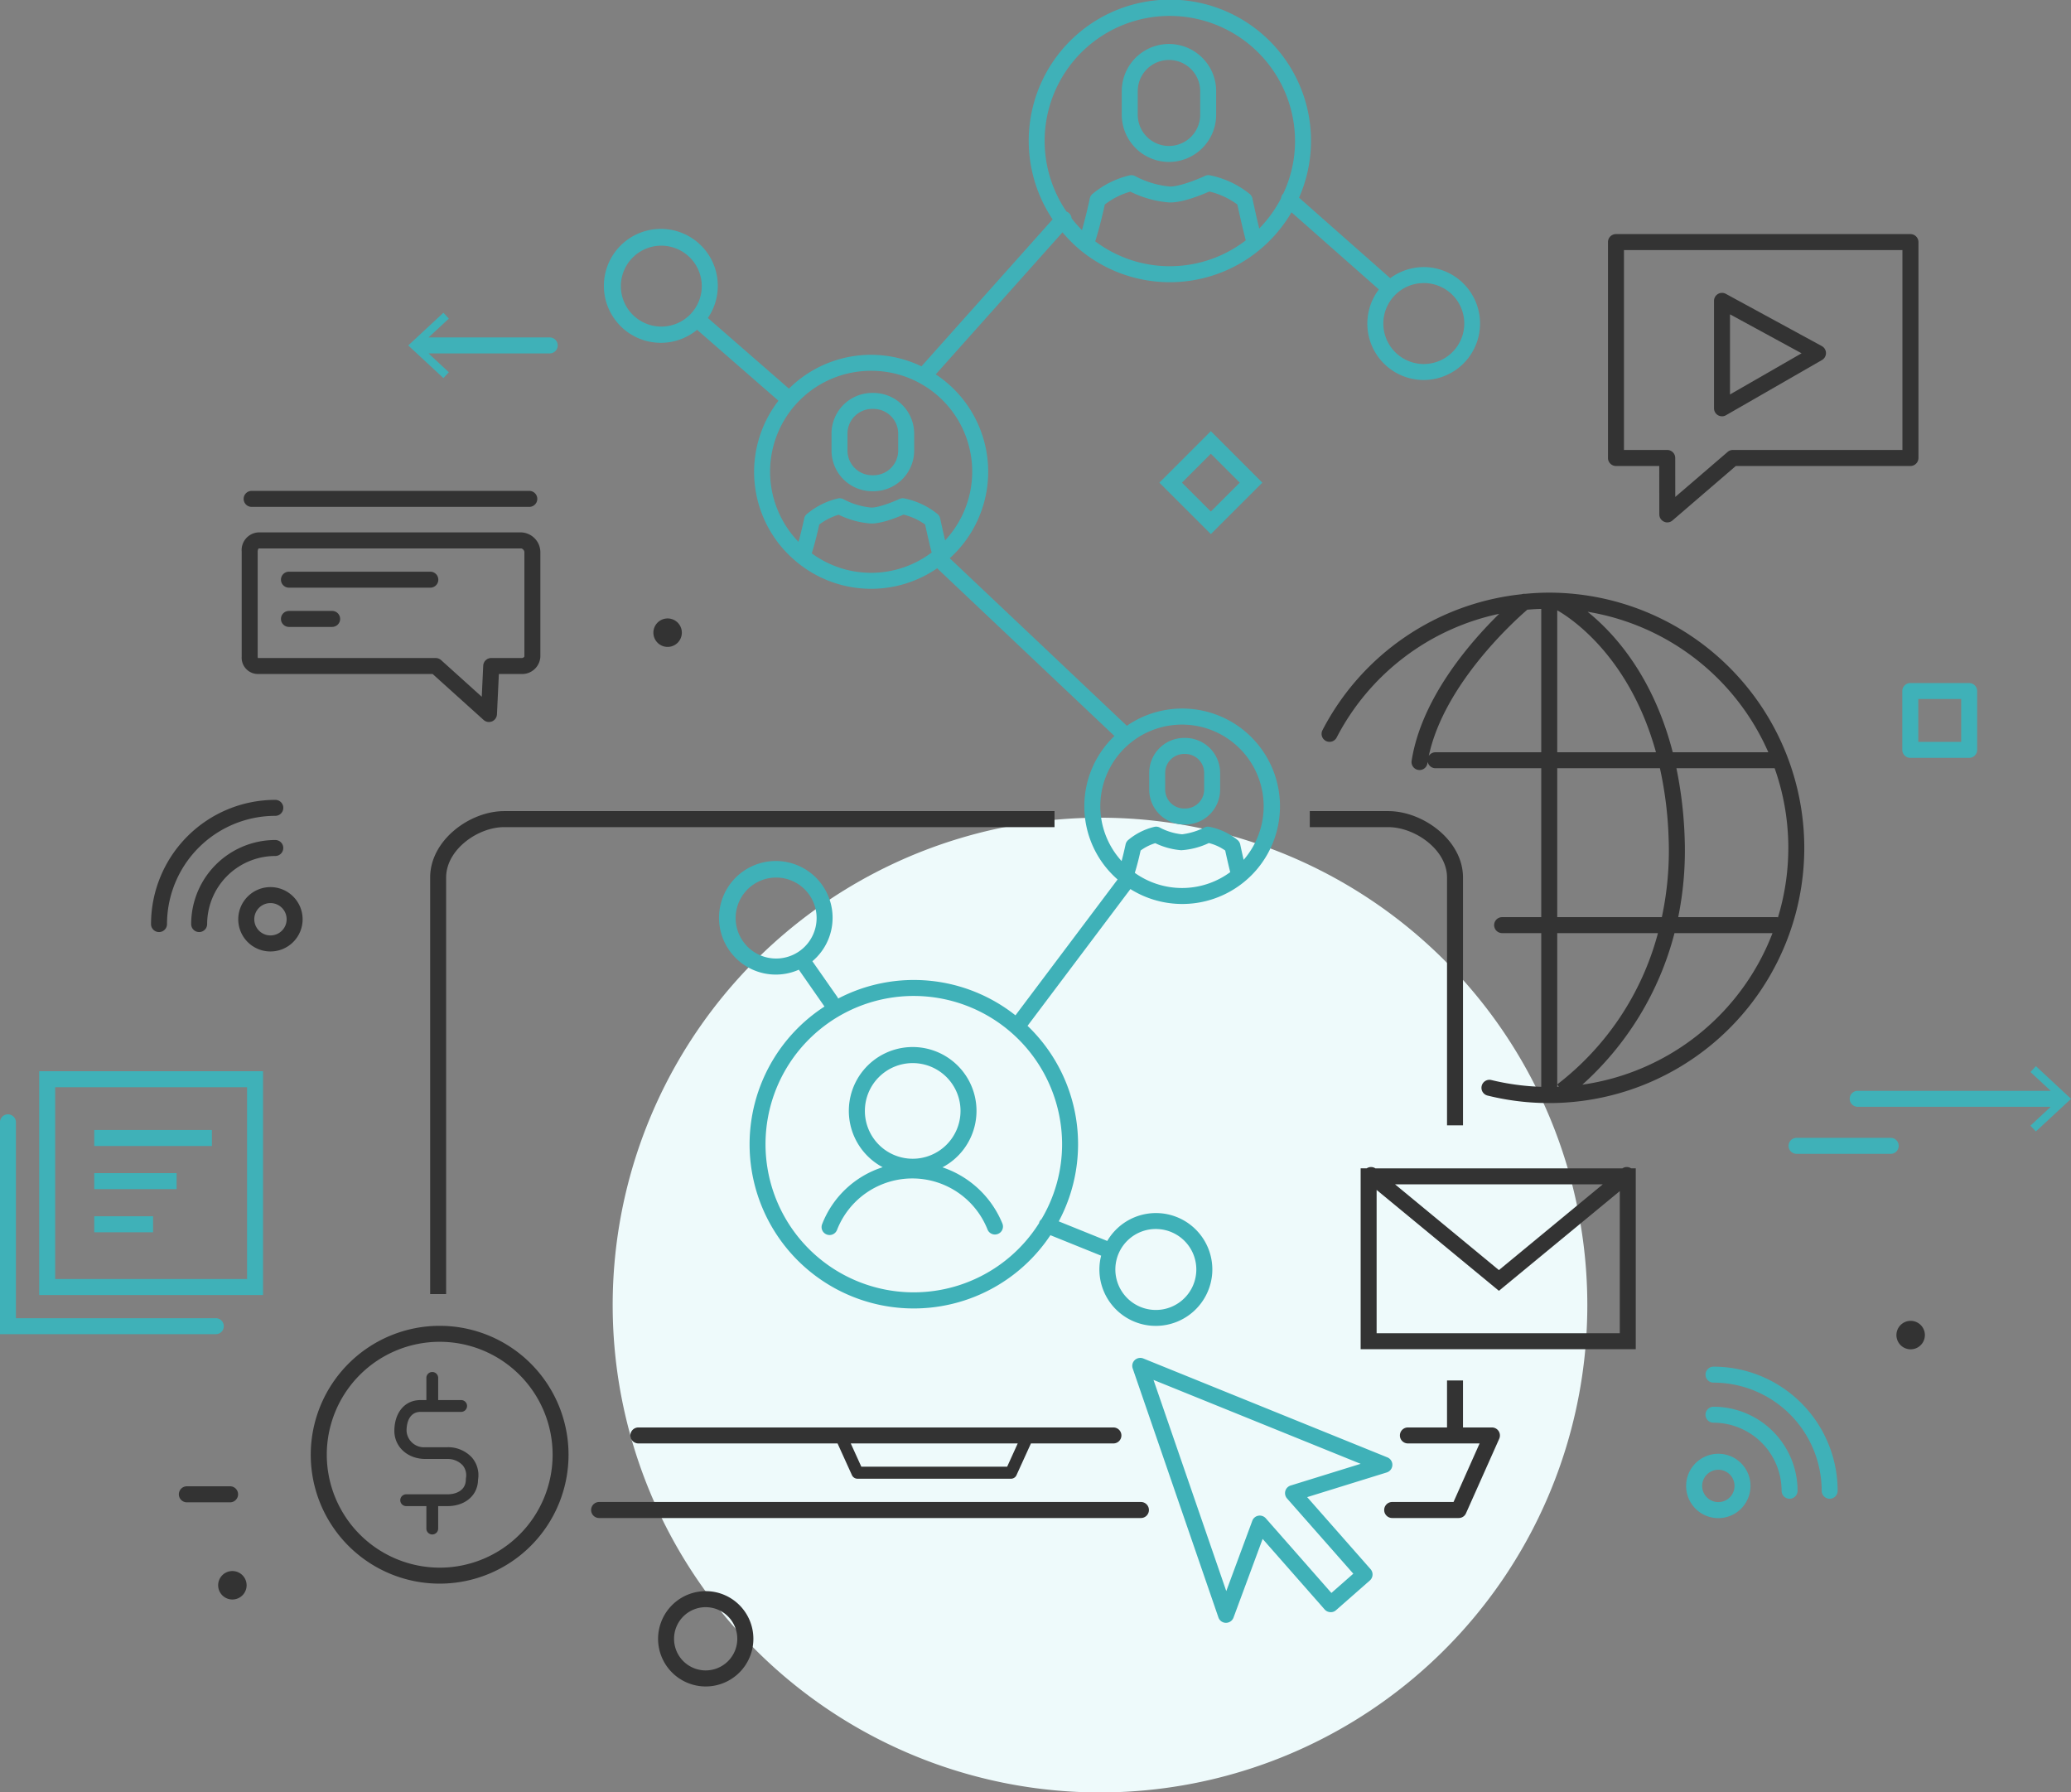 <svg id="support_5.svg" xmlns="http://www.w3.org/2000/svg" width="366.82" height="317.44" viewBox="0 0 366.82 317.44">
  <rect x="0" y="0" width="366.82" height="317.44" fill="#808080" stroke="none"/>
  <defs>
    <style>
      .cls-1 {
        fill: #eefafb;
      }

      .cls-1, .cls-2, .cls-3 {
        fill-rule: evenodd;
      }

      .cls-2 {
        fill: #333;
      }

      .cls-3 {
        fill: #3fb1b8;
      }
    </style>
  </defs>
  <path id="シェイプ_693" data-name="シェイプ 693" class="cls-1" d="M1324.93,4014.38a86.315,86.315,0,1,0,86.31,86.31,86.316,86.316,0,0,0-86.31-86.31" transform="translate(-1130.09 -3869.56)"/>
  <path id="シェイプ_690" data-name="シェイプ 690" class="cls-2" d="M1468.5,4108.53a2.52,2.52,0,1,1,2.53-2.52A2.522,2.522,0,0,1,1468.5,4108.53Zm-0.03-156.44h-30.93l-11.21,9.64a1.391,1.391,0,0,1-.92.35,1.368,1.368,0,0,1-.59-0.13,1.422,1.422,0,0,1-.83-1.29l-0.01-8.57h-7.66a1.419,1.419,0,0,1-1.42-1.42v-38.24a1.411,1.411,0,0,1,1.42-1.41h52.15a1.417,1.417,0,0,1,1.42,1.41v38.24A1.425,1.425,0,0,1,1468.47,3952.09Zm-1.42-38.24h-49.32v35.4h7.67a1.417,1.417,0,0,1,1.41,1.42l0.01,6.9,9.27-7.97a1.372,1.372,0,0,1,.92-0.35h30.04v-35.4Zm-31.96,29.44a1.51,1.51,0,0,1-.71-0.19,1.436,1.436,0,0,1-.7-1.23v-19.03a1.416,1.416,0,0,1,2.09-1.24l17,9.25a1.418,1.418,0,0,1,.02,2.48l-16.99,9.77A1.375,1.375,0,0,1,1435.09,3943.29Zm1.42-3.87,12.68-7.29-12.68-6.9v14.19Zm13.16,80.29a45.214,45.214,0,0,1-56.1,43.88,1.415,1.415,0,1,1,.67-2.75,43.142,43.142,0,0,0,8.84,1.2v-27.22h-6.93a1.415,1.415,0,1,1,0-2.83h6.93v-26.37h-18.75a1.4,1.4,0,0,1-1.36-1.13c-0.02.08-.03,0.17-0.05,0.25a1.417,1.417,0,0,1-1.4,1.2l-0.22-.02a1.416,1.416,0,0,1-1.18-1.62c1.75-11.16,10.48-21.11,15.51-26.03a42.28,42.28,0,0,0-28.79,21.91,1.413,1.413,0,1,1-2.51-1.3,45.047,45.047,0,0,1,35.3-24.08,1.422,1.422,0,0,1,.61-0.07c1.4-.13,2.8-0.21,4.22-0.21A45.249,45.249,0,0,1,1449.67,4019.71Zm-46.59-42.31c-0.83.02-1.65,0.07-2.47,0.14-2.22,1.91-14.74,13.16-17.45,25.9a1.415,1.415,0,0,1,1.17-.65h18.75V3977.4Zm41.93,54.62a42.27,42.27,0,0,0-.59-26.4h-17.4a72.79,72.79,0,0,1,1.46,12.32,59.363,59.363,0,0,1-1.14,14.05h17.49A1.127,1.127,0,0,1,1445.01,4032.02Zm-0.97,2.8h-17.36a54.353,54.353,0,0,1-16.32,26.84A42.475,42.475,0,0,0,1444.04,4034.82Zm-38.13,27.23c0.1-.01.2-0.01,0.29-0.01l-0.28-.43a49.948,49.948,0,0,0,17.83-26.79h-17.84v27.23Zm0-30.06h18.53a56.21,56.21,0,0,0,1.2-13.95,67.187,67.187,0,0,0-1.54-12.42h-18.19v26.37Zm0-54.34v25.14h17.49C1418.68,3985.7,1408.16,3978.92,1405.91,3977.65Zm5.38,0.26c4.65,3.74,11.59,11.32,15.08,24.88h16.93A42.476,42.476,0,0,0,1411.29,3977.91Zm-22.07,47.06v43.89h-2.83v-43.89c0-4.94-5.7-8.92-10.41-8.92h-13.9v-2.84h13.9C1382.1,4013.21,1389.22,4018.35,1389.22,4024.97Zm-57.05,113.44h-95.96a1.42,1.42,0,0,1,0-2.84h95.96A1.42,1.42,0,0,1,1332.17,4138.41Zm-4.87-13.21h-14.61l-2.56,5.62a1.062,1.062,0,0,1-.96.63h-27.21a1.088,1.088,0,0,1-.97-0.63l-2.55-5.62h-35.28a1.415,1.415,0,1,1,0-2.83h84.14A1.415,1.415,0,1,1,1327.3,4125.2Zm-46.52,0,1.87,4.12h25.83l1.87-4.12h-29.57Zm-71.67-100.23v73.78h-2.83v-73.78c0-6.62,7.04-11.76,13.1-11.76h97.49v2.84h-97.49C1214.73,4016.05,1209.11,4020.03,1209.11,4024.97Zm39.23-40.84a2.52,2.52,0,1,1,2.52-2.52A2.522,2.522,0,0,1,1248.34,3984.13Zm-25.9,4.8h-3.99l-0.34,7.15a1.427,1.427,0,0,1-.87,1.24,1.5,1.5,0,0,1-.55.11,1.438,1.438,0,0,1-.95-0.37l-9.02-8.13h-30.88a2.887,2.887,0,0,1-2.94-3.09v-18.56a3.143,3.143,0,0,1,2.94-3.43h46.6a3.532,3.532,0,0,1,3.36,3.43v18.56A3.229,3.229,0,0,1,1222.44,3988.93Zm0.53-21.65a0.781,0.781,0,0,0-.53-0.59h-46.55a1.069,1.069,0,0,0-.16.59v18.56a0.854,0.854,0,0,0,.04.26h31.49a1.439,1.439,0,0,1,.95.36l7.21,6.5,0.26-5.51a1.419,1.419,0,0,1,1.42-1.35h5.34a0.564,0.564,0,0,0,.53-0.26v-18.56Zm-16.66,6.36h-25.04a1.415,1.415,0,1,1,0-2.83h25.04A1.415,1.415,0,0,1,1206.31,3973.64Zm-25.04,4.12h7.65a1.415,1.415,0,1,1,0,2.83h-7.65A1.415,1.415,0,1,1,1181.27,3977.76Zm42.57-18.43h-49.18a1.415,1.415,0,0,1,0-2.83h49.18A1.415,1.415,0,1,1,1223.84,3959.33Zm-43.57,53.31a1.417,1.417,0,0,1-1.42,1.41,19.194,19.194,0,0,0-19.18,19.17,1.415,1.415,0,1,1-2.83,0,22.028,22.028,0,0,1,22.01-22A1.419,1.419,0,0,1,1180.27,4012.64Zm-17.08,120.15h7.65a1.42,1.42,0,1,1,0,2.84h-7.65A1.42,1.42,0,1,1,1163.19,4132.79Zm8.06,15.01a2.52,2.52,0,1,1-2.52,2.52A2.516,2.516,0,0,1,1171.25,4147.8Zm-4.47-114.58a1.415,1.415,0,1,1-2.83,0,14.909,14.909,0,0,1,14.9-14.89,1.415,1.415,0,1,1,0,2.83A12.082,12.082,0,0,0,1166.78,4033.22Zm11.21-6.55a5.7,5.7,0,1,1-5.7,5.7A5.71,5.71,0,0,1,1177.99,4026.67Zm0,8.56a2.865,2.865,0,1,0-2.86-2.86A2.868,2.868,0,0,0,1177.99,4035.23Zm29.98,69.14a22.83,22.83,0,1,1-22.84,22.83A22.856,22.856,0,0,1,1207.97,4104.37Zm0,42.83a20,20,0,1,0-20-20A20.029,20.029,0,0,0,1207.97,4147.2Zm1.37-19.25h-3.9c-3.18,0-5.5-2.16-5.5-4.97,0-3.08,1.71-5.46,4.64-5.46h1.03v-3.88a1.046,1.046,0,1,1,2.09,0v3.88h4.07a1.045,1.045,0,1,1,0,2.09h-7.19c-1.73,0-2.48,1.49-2.48,3.37a3.087,3.087,0,0,0,3.34,2.89h3.9a5.729,5.729,0,0,1,4.35,1.84,4.793,4.793,0,0,1,1.07,3.92c-0.04,2.76-2.26,4.67-5.42,4.67h-1.64v3.93a1.046,1.046,0,1,1-2.09,0v-3.93h-3.53a1.046,1.046,0,1,1,0-2.09h7.26c1.58,0,3.26-.71,3.26-2.63l0.01-.18a2.813,2.813,0,0,0-.55-2.31A3.626,3.626,0,0,0,1209.34,4127.95Zm45.75,23.41a8.44,8.44,0,1,1-8.44,8.44A8.454,8.454,0,0,1,1255.09,4151.36Zm0,14.04a5.6,5.6,0,1,0-5.61-5.6A5.6,5.6,0,0,0,1255.09,4165.4Zm118.61-88.92h43.76a1.391,1.391,0,0,1,1.54,0h0.82v32.03h-48.73v-32.03h1.07A1.391,1.391,0,0,1,1373.7,4076.48Zm3.48,2.83,18.4,15.19,18.4-15.19h-36.8Zm-3.26,26.37h43.07v-25.17l-21.41,17.66-21.66-17.87v25.38Zm2.76,29.89h10.86l4.62-10.37h-12.7a1.415,1.415,0,1,1,0-2.83h6.93v-8.32h2.83v8.32h5.12a1.419,1.419,0,0,1,1.19.64,1.438,1.438,0,0,1,.11,1.35l-5.89,13.21a1.4,1.4,0,0,1-1.29.84h-11.78A1.42,1.42,0,0,1,1376.68,4135.57Z" transform="translate(-1130.09 -3869.56)"/>
  <path id="シェイプ_692" data-name="シェイプ 692" class="cls-3" d="M1490.69,4069.95l-0.96-1.03,3.59-3.34h-34.19a1.415,1.415,0,1,1,0-2.83h34.19l-3.59-3.33,0.96-1.04,6.23,5.79Zm-11.82-66.17h-10.42a1.419,1.419,0,0,1-1.42-1.42v-10.41a1.425,1.425,0,0,1,1.42-1.42h10.42a1.425,1.425,0,0,1,1.42,1.42v10.41A1.419,1.419,0,0,1,1478.87,4003.78Zm-1.41-10.42h-7.6v7.59h7.6v-7.59Zm-11.07,79.14a1.408,1.408,0,0,1-1.41,1.41H1448.3a1.415,1.415,0,0,1,0-2.83h16.68A1.411,1.411,0,0,1,1466.39,4072.5Zm-10.81,61.08a1.415,1.415,0,0,1-2.83,0,19.173,19.173,0,0,0-19.16-19.15,1.415,1.415,0,1,1,0-2.83A22.007,22.007,0,0,1,1455.58,4133.58Zm-15.44-.86a5.7,5.7,0,1,1-5.69-5.69A5.693,5.693,0,0,1,1440.14,4132.72Zm-8.56,0a2.865,2.865,0,1,0,2.87-2.86A2.876,2.876,0,0,0,1431.58,4132.72Zm-96.14-177.68,9.12-9.12,9.12,9.12-9.12,9.11Zm9.12-5.12-5.12,5.12,5.12,5.11,5.12-5.11Zm38.86-13.13a11.114,11.114,0,0,1-1.16.07,9.986,9.986,0,0,1-7.94-16.04l-15.48-13.66a24.952,24.952,0,0,1-37.39,6.71c-0.02-.02-0.04-0.03-0.06-0.05a26.1,26.1,0,0,1-3.11-3.11l-22.45,25.15a20.65,20.65,0,0,1,2.48,32.57l31.37,29.67a17.307,17.307,0,1,1,.63,28.92l-18.22,24.22a29.023,29.023,0,0,1,5.53,34.63l8.59,3.47a9.992,9.992,0,0,1,9.27-4.92,9.992,9.992,0,0,1,9.32,10.63,10.023,10.023,0,0,1-9.97,9.33c-0.22,0-.45-0.01-0.67-0.02a9.989,9.989,0,0,1-9.32-10.63,9.582,9.582,0,0,1,.29-1.78l-8.99-3.63a29.072,29.072,0,1,1-40.01-40.5l-0.02-.02-4.53-6.5a10.058,10.058,0,1,1,2.4-1.5l4.46,6.38a1.6,1.6,0,0,1,.1.23,28.994,28.994,0,0,1,31.41,2.97l18.09-24.06a17.2,17.2,0,0,1-.56-25.41l-31.22-29.53a1.013,1.013,0,0,1-.14-0.2,20.648,20.648,0,0,1-24.9-1.08,0.085,0.085,0,0,1-.03-0.03,20.61,20.61,0,0,1-3.22-28.54l-14.41-12.56a10.089,10.089,0,1,1,1.91-2.09l14.36,12.51a20.615,20.615,0,0,1,23.47-3.95l23.23-26.03a25,25,0,1,1,43.65-3.84l16.15,14.26a10.014,10.014,0,0,1,4.8-1.9,11.09,11.09,0,0,1,1.15-.07A10,10,0,0,1,1383.42,3936.79Zm-54,162.32a7.168,7.168,0,1,0,5.87-11.87c-0.16-.01-0.32-0.02-0.48-0.02A7.167,7.167,0,0,0,1329.42,4099.11Zm-54.69-66.96a7.17,7.17,0,1,0-7.17,7.17A7.168,7.168,0,0,0,1274.73,4032.15Zm17.22,13.8a26.245,26.245,0,1,0,22.19,40.22c0.02-.06.01-0.11,0.03-0.17a1.455,1.455,0,0,1,.39-0.52,25.961,25.961,0,0,0,3.65-13.28A26.287,26.287,0,0,0,1291.95,4045.95Zm47.51-19.12a14.368,14.368,0,0,0,8.53-2.81c-0.18-.71-0.47-1.91-0.89-3.83a8.689,8.689,0,0,0-2.9-1.32,13.444,13.444,0,0,1-4.89,1.27,13.013,13.013,0,0,1-4.6-1.25,8.664,8.664,0,0,0-2.59,1.3c-0.42,1.89-.78,3.16-1.03,3.96A14.418,14.418,0,0,0,1339.46,4026.83Zm-14.48-14.47a14.41,14.41,0,0,0,3.77,9.7c0.2-.76.44-1.72,0.71-2.96a1.4,1.4,0,0,1,.46-0.77,11.25,11.25,0,0,1,4.68-2.34,1.4,1.4,0,0,1,.96.16,10.714,10.714,0,0,0,3.9,1.17,12.391,12.391,0,0,0,3.99-1.22,1.419,1.419,0,0,1,.84-0.11,11.378,11.378,0,0,1,5,2.34,1.413,1.413,0,0,1,.47.77c0.24,1.14.44,2.02,0.61,2.74A14.466,14.466,0,1,0,1324.98,4012.36Zm-77.75-99.29a7.165,7.165,0,1,0,7.16,7.17A7.176,7.176,0,0,0,1247.23,3913.07Zm37.16,57.94a17.8,17.8,0,0,0,10.72-3.6c-0.22-.83-0.6-2.37-1.16-4.95a11.205,11.205,0,0,0-3.82-1.76c-1.13.5-4.02,1.67-5.9,1.57a15.416,15.416,0,0,1-5.59-1.55,10.783,10.783,0,0,0-3.44,1.74c-0.56,2.52-1.03,4.14-1.33,5.1A17.788,17.788,0,0,0,1284.39,3971.01Zm0-35.78a17.864,17.864,0,0,0-12.87,30.29c0.28-.98.62-2.33,1.02-4.15a1.342,1.342,0,0,1,.46-0.77,13.251,13.251,0,0,1,5.55-2.77,1.459,1.459,0,0,1,.96.15,12.847,12.847,0,0,0,4.87,1.47c1.22,0.06,3.89-.99,4.99-1.51a1.506,1.506,0,0,1,.84-0.12,13.637,13.637,0,0,1,5.94,2.78,1.4,1.4,0,0,1,.46.77c0.37,1.69.66,2.96,0.88,3.89A17.851,17.851,0,0,0,1284.39,3935.23Zm52.9-18.52a22.061,22.061,0,0,0,13.45-4.58c-0.25-.97-0.74-2.92-1.49-6.35a13.528,13.528,0,0,0-4.97-2.3c-1.29.57-4.85,2.05-7.17,1.93a18.618,18.618,0,0,1-6.81-1.91,13.314,13.314,0,0,0-4.52,2.28c-0.73,3.3-1.34,5.39-1.7,6.52A21.989,21.989,0,0,0,1337.29,3916.71Zm0-44.33a22.143,22.143,0,0,0-18.3,34.65,1.419,1.419,0,0,1,.44.26,1.387,1.387,0,0,1,.46.93,22.731,22.731,0,0,0,1.84,2.09c0.35-1.23.84-3.06,1.39-5.61a1.389,1.389,0,0,1,.46-0.78,15.82,15.82,0,0,1,6.64-3.31,1.431,1.431,0,0,1,.95.15,16.243,16.243,0,0,0,6.09,1.83c1.5,0.07,4.63-1.11,6.25-1.87a1.36,1.36,0,0,1,.84-0.12,16.347,16.347,0,0,1,7.1,3.32,1.4,1.4,0,0,1,.47.78c0.52,2.43.92,4.16,1.21,5.33a22.466,22.466,0,0,0,3.86-5.34,1.348,1.348,0,0,1,.32-0.77,0.374,0.374,0,0,1,.07-0.06,21.836,21.836,0,0,0,2.09-9.32A22.2,22.2,0,0,0,1337.29,3872.38Zm52.11,53.66a7.17,7.17,0,0,0-7.12-6.35,7.858,7.858,0,0,0-.83.05,7.169,7.169,0,0,0,.81,14.29,7.887,7.887,0,0,0,.84-0.05A7.183,7.183,0,0,0,1389.4,3926.04Zm-52.26-27.8a8.369,8.369,0,0,1-8.36-8.36v-4.17a8.36,8.36,0,1,1,16.72,0v4.17A8.369,8.369,0,0,1,1337.14,3898.24Zm5.53-12.53a5.53,5.53,0,1,0-11.06,0v4.17a5.53,5.53,0,1,0,11.06,0v-4.17Zm-57.87,70.85h-0.23a7.208,7.208,0,0,1-7.2-7.2v-3.01a7.208,7.208,0,0,1,7.2-7.2h0.23a7.217,7.217,0,0,1,7.21,7.2v3.01A7.217,7.217,0,0,1,1284.8,3956.56Zm4.38-10.21a4.383,4.383,0,0,0-4.38-4.37h-0.23a4.374,4.374,0,0,0-4.37,4.37v3.01a4.374,4.374,0,0,0,4.37,4.37h0.23a4.383,4.383,0,0,0,4.38-4.37v-3.01Zm50.64,53.9h0.2a6.19,6.19,0,0,1,6.18,6.18v2.98a6.182,6.182,0,0,1-6.18,6.17h-0.2a6.182,6.182,0,0,1-6.18-6.17v-2.98A6.19,6.19,0,0,1,1339.82,4000.25Zm-3.35,9.16a3.348,3.348,0,0,0,3.35,3.34h0.2a3.355,3.355,0,0,0,3.35-3.34v-2.98a3.355,3.355,0,0,0-3.35-3.34h-0.2a3.348,3.348,0,0,0-3.35,3.34v2.98Zm-29.61,78.68a1.416,1.416,0,0,1-1.85-.76,14.323,14.323,0,0,0-26.67.07,1.415,1.415,0,0,1-1.31.89,1.337,1.337,0,0,1-.52-0.1,1.4,1.4,0,0,1-.8-1.83,17.081,17.081,0,0,1,10.72-10.08,11.306,11.306,0,1,1,10.59.02,17.487,17.487,0,0,1,10.61,9.94A1.408,1.408,0,0,1,1306.86,4088.09Zm-6.64-21.77a8.47,8.47,0,1,0-8.47,8.46A8.472,8.472,0,0,0,1300.22,4066.32Zm-72.76-134.17H1206l3.59,3.34-0.96,1.03-6.23-5.78,6.23-5.79,0.96,1.04-3.59,3.33h21.46A1.415,1.415,0,1,1,1227.46,3932.15Zm-90.43,127.13h39.65v39.63h-39.65v-39.63Zm2.83,36.8h33.99v-33.97h-33.99v33.97Zm6.92-26.39h20.84v2.83h-20.84v-2.83Zm14.59,10.47h-14.59v-2.83h14.59v2.83Zm-4.17,7.64h-10.42v-2.83h10.42v2.83Zm12.53,16.64a1.408,1.408,0,0,1-1.41,1.41h-38.24v-37.52a1.415,1.415,0,1,1,2.83,0v34.69h35.41A1.411,1.411,0,0,1,1169.73,4104.44Zm162.86,5.71,43.24,17.52a1.42,1.42,0,0,1-.12,2.67l-14.09,4.37,11.23,12.76a1.422,1.422,0,0,1-.13,2l-6,5.27a1.365,1.365,0,0,1-1.02.34,1.409,1.409,0,0,1-.98-0.47l-10.99-12.5-5.16,13.94a1.418,1.418,0,0,1-1.35.92,0.083,0.083,0,0,1-.05,0,1.408,1.408,0,0,1-1.27-.95l-15.18-44.09a1.4,1.4,0,0,1,.36-1.49A1.442,1.442,0,0,1,1332.59,4110.15Zm14.7,41.2,4.61-12.45a1.4,1.4,0,0,1,1.07-.9,1.429,1.429,0,0,1,1.32.46l11.62,13.22,3.88-3.41-11.74-13.33a1.438,1.438,0,0,1-.3-1.32,1.423,1.423,0,0,1,.95-0.97l12.39-3.84-36.69-14.86Zm84.88-31.23a1.425,1.425,0,0,1,1.42-1.42,14.9,14.9,0,0,1,14.89,14.88,1.415,1.415,0,0,1-2.83,0,12.071,12.071,0,0,0-12.06-12.05A1.417,1.417,0,0,1,1432.17,4120.12Z" transform="translate(-1130.09 -3869.56)"/>
</svg>
